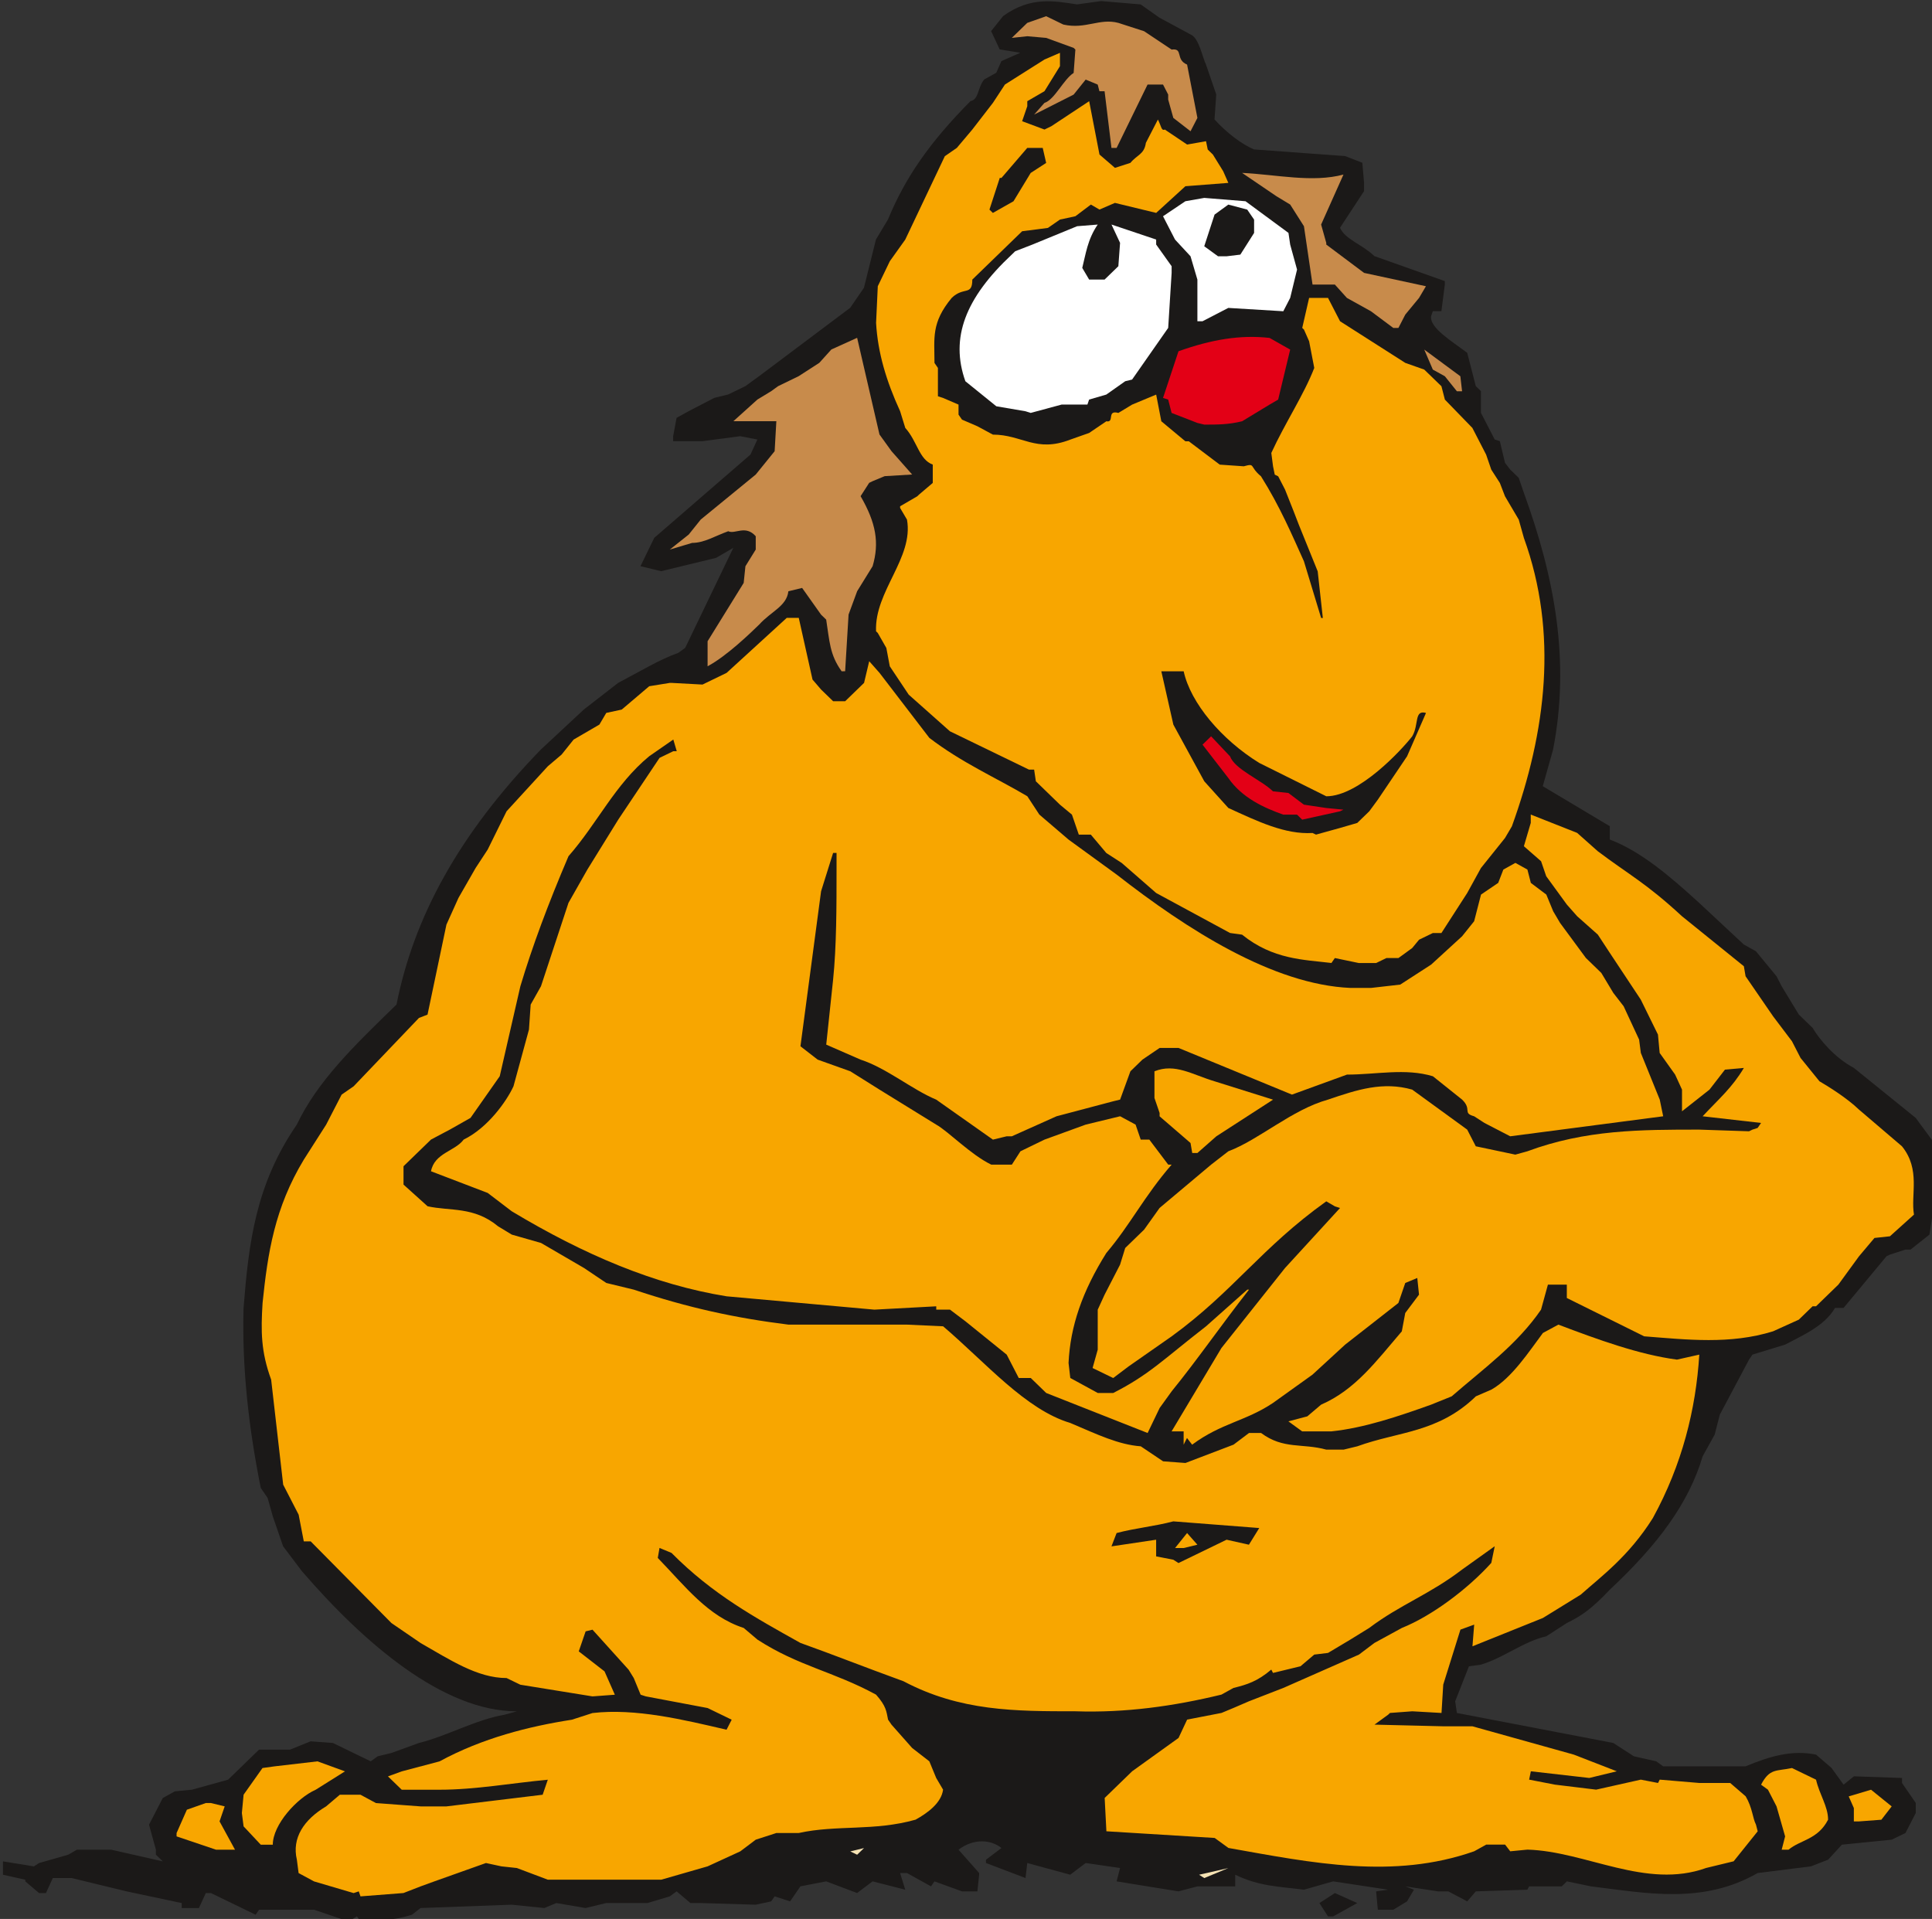 <?xml version="1.0" encoding="UTF-8" standalone="no"?>
<!-- Created with Inkscape (http://www.inkscape.org/) -->

<svg
   width="32.723mm"
   height="32.5mm"
   viewBox="0 0 32.723 32.5"
   version="1.1"
   id="svg1314"
   inkscape:version="1.2.1 (9c6d41e410, 2022-07-14)"
   sodipodi:docname="Orthograf.svg"
   xmlns:inkscape="http://www.inkscape.org/namespaces/inkscape"
   xmlns:sodipodi="http://sodipodi.sourceforge.net/DTD/sodipodi-0.dtd"
   xmlns="http://www.w3.org/2000/svg"
   xmlns:svg="http://www.w3.org/2000/svg">
  <rect x="0" y="0" width="32.723" height="32.5" fill="#333333" stroke="none"/>
  <sodipodi:namedview
     id="namedview1316"
     pagecolor="#ffffff"
     bordercolor="#000000"
     borderopacity="0.25"
     inkscape:showpageshadow="2"
     inkscape:pageopacity="0.0"
     inkscape:pagecheckerboard="0"
     inkscape:deskcolor="#d1d1d1"
     inkscape:document-units="mm"
     showgrid="false"
     inkscape:zoom="0.71624579"
     inkscape:cx="-53.752497"
     inkscape:cy="147.99389"
     inkscape:window-width="1920"
     inkscape:window-height="1009"
     inkscape:window-x="-8"
     inkscape:window-y="-8"
     inkscape:window-maximized="1"
     inkscape:current-layer="layer1" />
  <defs
     id="defs1311" />
  <g
     inkscape:label="Laag 1"
     inkscape:groupmode="layer"
     id="layer1"
     transform="translate(-93.351,-109.716)">
    <g
       id="Layer1001"
       transform="matrix(0.353,0,0,0.353,13.189,77.654)">
      <path
         d="m 243.806,183.012 -1.649,-0.56 h -2.639 c -0.165,0.24 -0.165,0.24 -0.165,0.24 l -2.144,-1.04 c -0.247,0 -0.247,0 -0.247,0 l -0.33,0.72 h -0.825 c 0,-0.24 0,-0.24 0,-0.24 l -2.639,-0.56 -2.639,-0.64 h -0.907 l -0.33,0.72 h -0.33 l -0.66,-0.56 c 0,-0.08 0,-0.08 0,-0.08 l -1.072,-0.24 v -0.64 l 1.484,0.24 c 0.247,-0.16 0.247,-0.16 0.247,-0.16 l 1.402,-0.4 0.412,-0.24 h 1.649 l 2.474,0.56 -0.33,-0.32 c 0,-0.24 0,-0.24 0,-0.24 l -0.33,-1.2 0.66,-1.28 0.577,-0.32 0.825,-0.08 1.732,-0.48 1.484,-1.44 c 0.082,0 0.082,0 0.082,0 h 1.402 l 0.99,-0.4 1.072,0.08 1.814,0.88 0.33,-0.24 0.66,-0.16 1.319,-0.48 c 1.319,-0.32 2.721,-1.12 4.123,-1.359 l 0.577,-0.16 c -3.546,0 -7.339,-3.279 -10.307,-6.718 l -0.907,-1.2 -0.495,-1.439 -0.247,-0.88 -0.33,-0.48 c -0.577,-2.879 -0.907,-5.758 -0.825,-8.637 0.247,-3.119 0.577,-5.918 2.556,-8.797 0.99,-2.079 2.721,-3.759 4.782,-5.758 0.825,-4.158 2.968,-8.157 6.926,-12.235 l 2.061,-1.919 1.649,-1.28 c 1.072,-0.56 1.979,-1.12 2.886,-1.44 0.33,-0.24 0.33,-0.24 0.33,-0.24 l 2.309,-4.798 -0.825,0.48 -2.639,0.64 -0.99,-0.24 0.66,-1.359 4.618,-3.998 0.33,-0.72 -0.825,-0.16 -1.814,0.24 h -1.402 c 0,-0.24 0,-0.24 0,-0.24 l 0.165,-0.88 0.577,-0.32 1.237,-0.64 0.66,-0.16 0.825,-0.4 0.66,-0.48 4.37,-3.279 0.66,-0.96 0.577,-2.319 0.577,-0.96 c 0.825,-1.999 1.979,-3.679 3.958,-5.678 0.412,-0.08 0.33,-0.64 0.66,-1.04 l 0.577,-0.32 0.247,-0.56 0.907,-0.4 -0.989,-0.16 -0.412,-0.88 0.577,-0.72 c 1.319,-0.96 2.474,-0.72 3.546,-0.56 l 1.154,-0.16 1.897,0.16 0.907,0.64 1.484,0.8 c 0.412,0.16 0.577,1.12 0.742,1.439 l 0.495,1.44 -0.083,1.2 c 0.577,0.64 1.319,1.2 1.897,1.439 l 4.37,0.32 0.825,0.32 0.083,0.96 v 0.4 l -1.154,1.759 c 0.247,0.56 1.072,0.8 1.649,1.359 l 3.381,1.2 c 0,0.16 0,0.16 0,0.16 l -0.165,1.28 c -0.412,0 -0.412,0 -0.412,0 -0.082,0.24 -0.082,0.24 -0.082,0.24 -0.083,0.56 0.99,1.2 1.732,1.759 l 0.412,1.599 c 0.247,0.24 0.247,0.24 0.247,0.24 v 1.04 l 0.66,1.28 c 0.247,0.08 0.247,0.08 0.247,0.08 l 0.247,1.04 0.247,0.32 0.412,0.4 0.247,0.72 c 1.484,4.079 2.226,8.077 1.402,12.316 l -0.495,1.759 3.216,1.919 v 0.64 c 1.484,0.56 2.886,1.759 4.288,3.039 l 2.144,1.999 0.577,0.32 0.99,1.2 0.247,0.48 0.825,1.359 0.66,0.64 c 0.33,0.56 1.072,1.44 1.979,1.919 l 2.968,2.399 0.825,1.12 c 0.33,1.44 0.083,2.879 -0.165,4.478 l -0.907,0.72 c -0.247,0 -0.247,0 -0.247,0 l -0.742,0.24 c -0.165,0.08 -0.165,0.08 -0.165,0.08 l -2.061,2.479 h -0.412 c -0.495,0.88 -1.649,1.359 -2.391,1.759 l -1.567,0.48 c -0.165,0.24 -0.165,0.24 -0.165,0.24 l -1.402,2.639 -0.247,0.96 -0.577,1.04 c -0.66,2.239 -2.144,4.239 -4.453,6.398 -0.907,0.96 -1.402,1.28 -2.061,1.599 l -0.99,0.64 c -1.072,0.24 -2.061,1.04 -3.133,1.359 l -0.577,0.08 -0.66,1.679 0.082,0.56 7.504,1.439 0.99,0.64 1.072,0.24 0.33,0.24 h 3.958 c 1.154,-0.48 2.226,-0.8 3.381,-0.56 l 0.742,0.64 0.577,0.8 0.495,-0.4 2.309,0.08 c 0,0.24 0,0.24 0,0.24 l 0.66,0.96 v 0.48 l -0.495,0.96 -0.66,0.32 -2.391,0.24 -0.66,0.72 -0.825,0.32 -2.556,0.32 c -2.639,1.52 -5.36,0.96 -7.998,0.64 l -1.154,-0.24 c -0.247,0.24 -0.247,0.24 -0.247,0.24 h -1.567 c -0.083,0.16 -0.083,0.16 -0.083,0.16 l -2.474,0.08 -0.412,0.48 -0.907,-0.48 h -0.495 l -1.567,-0.24 0.412,0.16 -0.33,0.56 -0.66,0.4 h -0.742 l -0.082,-0.88 0.577,-0.08 -2.639,-0.4 -1.402,0.4 c -1.237,-0.16 -2.144,-0.16 -3.298,-0.72 v 0.56 h -0.412 -1.402 l -0.907,0.24 -2.969,-0.48 0.165,-0.64 -1.649,-0.24 -0.742,0.56 -2.061,-0.56 -0.083,0.72 -1.897,-0.72 c 0,-0.16 0,-0.16 0,-0.16 l 0.742,-0.56 c -0.495,-0.4 -1.319,-0.48 -2.061,0.08 l 0.99,1.12 c 0,0.08 0,0.08 0,0.08 l -0.083,0.8 h -0.742 l -1.319,-0.48 c -0.165,0.24 -0.165,0.24 -0.165,0.24 l -1.154,-0.64 h -0.33 l 0.247,0.8 -1.567,-0.4 -0.742,0.56 -1.484,-0.56 -1.237,0.24 -0.495,0.72 -0.742,-0.24 c -0.165,0.24 -0.165,0.24 -0.165,0.24 l -0.742,0.16 -2.639,-0.08 h -0.495 l -0.66,-0.56 -0.33,0.24 -1.072,0.32 h -1.979 l -0.99,0.24 -1.402,-0.24 -0.577,0.24 -1.567,-0.16 -4.37,0.16 -0.412,0.32 c -0.99,0.32 -1.649,0.24 -2.474,0.32 l -0.165,-0.24 z"
         style="fill:#1b1918;fill-rule:evenodd"
         id="path1032" />
      <path
         d="m 290.807,182.772 -0.412,-0.64 0.742,-0.48 1.072,0.48 -1.154,0.64 z"
         style="fill:#1b1918;fill-rule:evenodd"
         id="path1034" />
      <path
         d="m 244.054,181.653 -1.897,-0.56 -0.742,-0.4 -0.083,-0.64 c -0.247,-1.04 0.33,-1.919 1.402,-2.559 l 0.66,-0.56 h 0.99 l 0.742,0.4 2.144,0.16 h 1.237 l 4.618,-0.56 0.247,-0.72 c -1.732,0.16 -3.463,0.48 -5.195,0.48 h -1.814 l -0.66,-0.64 0.66,-0.24 1.814,-0.48 c 2.061,-1.12 4.288,-1.679 6.349,-1.999 l 0.99,-0.32 c 2.061,-0.24 4.37,0.32 6.432,0.8 l 0.247,-0.48 -1.154,-0.56 -2.968,-0.56 c -0.247,-0.08 -0.247,-0.08 -0.247,-0.08 l -0.33,-0.8 -0.247,-0.4 -1.732,-1.919 -0.33,0.08 -0.33,0.96 1.237,0.96 0.495,1.12 -1.072,0.08 -3.463,-0.56 -0.66,-0.32 c -1.402,0 -2.721,-0.88 -4.123,-1.679 l -1.402,-0.96 -3.875,-3.919 c -0.33,0 -0.33,0 -0.33,0 l -0.247,-1.28 -0.742,-1.44 -0.577,-5.038 c -0.495,-1.359 -0.495,-2.319 -0.412,-3.679 0.247,-2.399 0.577,-4.558 1.979,-6.877 l 1.072,-1.679 0.742,-1.44 0.577,-0.4 3.133,-3.279 0.412,-0.16 0.907,-4.318 0.577,-1.28 0.825,-1.439 0.577,-0.88 0.907,-1.839 1.979,-2.159 0.66,-0.56 0.577,-0.72 1.237,-0.72 0.33,-0.56 0.742,-0.16 1.319,-1.12 0.99,-0.16 c 0.083,0 0.083,0 0.083,0 l 1.484,0.08 0.495,-0.24 0.66,-0.32 2.886,-2.639 h 0.577 l 0.66,2.959 0.412,0.48 0.577,0.56 h 0.577 l 0.907,-0.88 0.247,-1.04 0.495,0.56 2.391,3.119 c 1.567,1.2 3.216,1.919 4.7,2.799 l 0.577,0.88 1.402,1.2 2.309,1.679 c 3.381,2.639 7.504,5.278 11.214,5.438 h 0.99 l 1.402,-0.16 1.484,-0.96 1.484,-1.359 0.577,-0.72 0.33,-1.28 0.825,-0.56 0.247,-0.64 0.577,-0.32 0.577,0.32 0.165,0.64 0.742,0.56 0.33,0.8 0.33,0.56 1.237,1.679 0.742,0.72 0.577,0.96 0.495,0.64 0.742,1.599 0.083,0.64 0.907,2.239 0.165,0.8 -7.339,0.96 -1.237,-0.64 -0.495,-0.32 c -0.577,-0.16 -0.083,-0.32 -0.577,-0.8 l -1.402,-1.12 c -1.319,-0.4 -2.721,-0.08 -4.123,-0.08 l -2.639,0.96 -5.442,-2.239 h -0.907 l -0.825,0.56 -0.577,0.56 -0.495,1.359 -0.33,0.08 -2.721,0.72 -2.144,0.96 c -0.247,0 -0.247,0 -0.247,0 l -0.66,0.16 -2.721,-1.919 c -1.154,-0.48 -2.391,-1.52 -3.628,-1.919 l -1.649,-0.72 0.33,-3.119 c 0.165,-1.599 0.165,-3.519 0.165,-5.278 v -0.8 c -0.165,0 -0.165,0 -0.165,0 l -0.577,1.839 -0.99,7.437 0.825,0.64 1.567,0.56 1.402,0.88 2.721,1.679 c 0.577,0.32 1.649,1.44 2.639,1.919 h 0.99 l 0.412,-0.64 1.154,-0.56 1.979,-0.72 1.649,-0.4 0.742,0.4 0.247,0.72 h 0.412 l 0.907,1.2 c 0.165,0 0.165,0 0.165,0 -1.319,1.519 -1.979,2.879 -3.133,4.238 -1.154,1.839 -1.732,3.519 -1.814,5.278 l 0.083,0.72 1.319,0.72 h 0.742 c 1.732,-0.88 2.391,-1.599 4.453,-3.199 l 1.979,-1.759 c 0.083,0 0.083,0 0.083,0 -1.319,1.679 -2.474,3.359 -3.711,4.878 l -0.577,0.8 -0.577,1.2 -4.865,-1.919 -0.742,-0.72 h -0.577 l -0.577,-1.12 -1.979,-1.599 -0.742,-0.56 h -0.66 c 0,-0.16 0,-0.16 0,-0.16 l -2.969,0.16 -7.091,-0.64 c -3.463,-0.56 -6.844,-1.999 -10.307,-4.079 l -1.154,-0.88 -2.721,-1.04 c 0.165,-0.88 1.154,-0.96 1.567,-1.52 1.154,-0.56 2.061,-1.839 2.391,-2.559 l 0.742,-2.719 0.082,-1.2 0.495,-0.88 1.319,-3.999 0.907,-1.599 1.484,-2.399 1.979,-2.959 0.66,-0.32 c 0.165,0 0.165,0 0.165,0 l -0.165,-0.56 -1.154,0.8 c -1.649,1.359 -2.474,3.199 -3.875,4.798 -0.99,2.319 -1.732,4.318 -2.309,6.238 l -0.33,1.439 -0.66,2.879 -1.402,1.999 -0.989,0.56 -0.907,0.48 -1.319,1.28 v 0.88 l 1.154,1.04 c 1.072,0.24 2.226,0 3.381,0.96 l 0.66,0.4 1.402,0.4 2.061,1.2 1.072,0.72 1.319,0.32 c 2.639,0.88 4.865,1.359 7.421,1.679 h 5.689 l 1.732,0.08 c 2.061,1.759 3.958,3.998 6.102,4.638 1.319,0.56 2.309,1.04 3.381,1.12 l 1.072,0.72 1.072,0.08 2.309,-0.88 0.742,-0.56 h 0.577 c 1.072,0.8 1.979,0.48 3.133,0.8 h 0.825 l 0.66,-0.16 c 1.979,-0.72 3.876,-0.64 5.69,-2.399 l 0.742,-0.32 c 0.989,-0.56 1.814,-1.839 2.474,-2.719 l 0.742,-0.4 c 1.897,0.72 3.875,1.439 5.689,1.679 l 1.072,-0.24 c -0.165,2.639 -0.825,5.278 -2.226,7.837 -1.154,1.839 -2.474,2.799 -3.463,3.679 l -1.814,1.119 -3.381,1.359 0.083,-1.04 -0.66,0.24 -0.825,2.639 -0.083,1.359 -1.402,-0.08 -1.072,0.08 c -0.082,0.08 -0.082,0.08 -0.082,0.08 l -0.66,0.48 3.298,0.08 h 1.402 l 4.865,1.359 2.061,0.8 -1.319,0.32 -2.804,-0.32 -0.083,0.4 1.237,0.24 1.979,0.24 2.144,-0.48 0.825,0.16 c 0.082,-0.16 0.082,-0.16 0.082,-0.16 l 1.897,0.16 h 1.484 l 0.742,0.64 c 0.33,0.56 0.33,1.04 0.495,1.359 0.082,0.32 0.082,0.32 0.082,0.32 l -1.154,1.439 -1.319,0.32 c -2.886,1.04 -5.772,-0.8 -8.575,-0.88 l -0.825,0.08 -0.247,-0.32 h -0.907 l -0.577,0.32 c -3.876,1.359 -7.751,0.56 -11.791,-0.16 l -0.66,-0.48 -5.195,-0.32 -0.083,-1.599 1.319,-1.28 2.226,-1.599 0.412,-0.88 1.649,-0.32 0.577,-0.24 0.742,-0.32 1.649,-0.64 3.628,-1.599 0.742,-0.56 1.319,-0.72 c 1.402,-0.56 3.133,-1.839 4.288,-3.119 l 0.165,-0.8 -1.567,1.12 c -1.567,1.2 -2.968,1.679 -4.453,2.799 l -0.907,0.56 -1.072,0.64 -0.66,0.08 -0.66,0.56 -1.319,0.32 -0.083,-0.16 c -0.66,0.56 -1.154,0.72 -1.814,0.88 l -0.577,0.32 c -2.309,0.56 -4.618,0.88 -7.009,0.8 -2.886,0 -5.525,0 -8.246,-1.44 -1.979,-0.72 -3.381,-1.28 -4.947,-1.839 -2.144,-1.2 -4.205,-2.319 -6.184,-4.318 l -0.577,-0.24 -0.083,0.48 c 1.319,1.359 2.391,2.799 4.123,3.359 l 0.66,0.56 c 1.979,1.28 3.628,1.519 5.689,2.639 0.495,0.56 0.495,0.8 0.577,1.2 0.165,0.24 0.165,0.24 0.165,0.24 l 0.99,1.119 0.825,0.64 0.33,0.8 0.33,0.56 c -0.083,0.64 -0.742,1.12 -1.319,1.44 -1.979,0.56 -3.793,0.24 -5.607,0.64 h -1.072 l -0.99,0.32 -0.742,0.56 -1.567,0.72 -2.226,0.64 h -5.442 l -1.484,-0.56 -0.742,-0.08 -0.742,-0.16 -2.474,0.88 -0.66,0.24 -0.825,0.32 -2.061,0.16 -0.082,-0.24 z"
         style="fill:#f8a600;fill-rule:evenodd"
         id="path1036" />
      <path
         d="m 284.622,180.773 c 0,0 0,0 0,0 l 1.402,-0.32 -1.154,0.48 z"
         style="fill:#f6e3b4;fill-rule:evenodd"
         id="path1038" />
      <path
         d="m 267.884,179.653 c 0,0 0,0 0,0 l 0.66,-0.16 -0.33,0.32 z"
         style="fill:#f6e3b4;fill-rule:evenodd"
         id="path1040" />
      <path
         d="m 237.457,179.573 -1.897,-0.64 c 0,-0.16 0,-0.16 0,-0.16 l 0.495,-1.12 0.907,-0.32 c 0.247,0 0.247,0 0.247,0 l 0.66,0.16 -0.247,0.72 0.742,1.359 h -0.742 z"
         style="fill:#f8a600;fill-rule:evenodd"
         id="path1042" />
      <path
         d="m 312.575,179.573 0.165,-0.64 -0.412,-1.44 -0.412,-0.8 c -0.33,-0.24 -0.33,-0.24 -0.33,-0.24 0.412,-0.8 0.742,-0.64 1.484,-0.8 l 1.154,0.56 c 0.165,0.72 0.577,1.28 0.577,1.919 -0.495,0.96 -1.319,0.96 -1.897,1.439 z"
         style="fill:#f8a600;fill-rule:evenodd"
         id="path1044" />
      <path
         d="m 239.601,179.333 -0.825,-0.88 -0.083,-0.64 0.083,-0.88 0.907,-1.28 0.577,-0.08 2.061,-0.24 1.319,0.48 -1.402,0.88 c -0.907,0.4 -2.061,1.679 -2.061,2.639 z"
         style="fill:#f8a600;fill-rule:evenodd"
         id="path1046" />
      <path
         d="m 316.038,178.214 v -0.64 l -0.247,-0.56 1.072,-0.32 0.99,0.8 -0.495,0.64 -1.072,0.08 z"
         style="fill:#f8a600;fill-rule:evenodd"
         id="path1048" />
      <path
         d="m 283.386,165.659 -0.825,-0.16 v -0.8 l -2.144,0.32 0.247,-0.64 c 0.907,-0.24 1.814,-0.32 2.721,-0.56 l 4.123,0.32 -0.495,0.8 -1.072,-0.24 -2.309,1.12 z"
         style="fill:#1b1918;fill-rule:evenodd"
         id="path1050" />
      <path
         d="m 283.468,165.099 0.577,-0.72 0.495,0.56 -0.66,0.16 z"
         style="fill:#f8a600;fill-rule:evenodd"
         id="path1052" />
      <path
         d="m 283.88,160.141 v -0.64 h -0.577 l 2.391,-3.999 3.051,-3.838 2.639,-2.879 c -0.247,-0.08 -0.247,-0.08 -0.247,-0.08 l -0.412,-0.24 c -3.133,2.239 -4.453,4.319 -7.421,6.478 l -2.061,1.439 -0.742,0.56 -0.99,-0.48 0.247,-0.88 v -1.919 l 0.33,-0.72 0.742,-1.44 0.247,-0.8 0.907,-0.88 0.742,-1.04 2.474,-2.079 0.825,-0.64 c 1.484,-0.56 3.051,-1.999 4.782,-2.479 1.402,-0.48 2.639,-0.88 4.04,-0.48 l 2.639,1.919 0.412,0.8 1.897,0.4 0.577,-0.16 c 2.804,-1.04 5.442,-1.04 8.246,-1.04 l 2.391,0.08 c 0.165,-0.08 0.165,-0.08 0.165,-0.08 0.247,-0.08 0.247,-0.08 0.247,-0.08 0.165,-0.24 0.165,-0.24 0.165,-0.24 l -2.804,-0.32 c 0.825,-0.88 1.402,-1.359 1.979,-2.319 l -0.907,0.08 -0.742,0.96 -1.319,1.04 v -1.04 l -0.33,-0.72 -0.742,-1.04 -0.082,-0.88 -0.825,-1.679 -1.484,-2.239 -0.577,-0.88 -0.99,-0.88 -0.495,-0.56 -0.99,-1.359 -0.247,-0.72 -0.825,-0.72 0.33,-1.12 v -0.4 l 2.226,0.88 0.99,0.88 c 1.484,1.119 2.309,1.519 4.04,3.119 l 2.969,2.399 0.082,0.48 1.319,1.919 0.907,1.2 0.412,0.8 0.907,1.12 c 0.412,0.24 1.319,0.8 1.897,1.359 l 2.061,1.759 c 0.907,1.12 0.412,2.319 0.577,3.279 l -1.154,1.04 -0.742,0.08 -0.742,0.88 -0.99,1.359 -1.072,1.04 c -0.165,0 -0.165,0 -0.165,0 l -0.66,0.64 -1.237,0.56 c -2.061,0.64 -4.123,0.4 -6.184,0.24 l -3.711,-1.839 v -0.64 h -0.907 l -0.33,1.2 c -1.154,1.679 -2.721,2.799 -4.288,4.159 l -0.99,0.4 c -1.567,0.56 -3.216,1.12 -4.782,1.28 h -1.402 l -0.66,-0.48 0.907,-0.24 0.66,-0.56 c 1.649,-0.72 2.639,-2.079 3.875,-3.519 l 0.165,-0.88 0.66,-0.88 -0.083,-0.8 -0.577,0.24 -0.33,0.96 -2.556,1.999 -1.567,1.44 -1.897,1.359 c -1.319,0.88 -2.474,0.96 -3.876,1.999 l -0.247,-0.32 z"
         style="fill:#f8a600;fill-rule:evenodd"
         id="path1054" />
      <path
         d="m 284.293,146.146 -0.082,-0.48 -1.484,-1.28 c 0,-0.16 0,-0.16 0,-0.16 l -0.247,-0.72 v -1.28 c 0.989,-0.4 1.814,0.16 2.886,0.48 l 2.804,0.88 -2.721,1.759 -0.907,0.8 z"
         style="fill:#f8a600;fill-rule:evenodd"
         id="path1056" />
      <path
         d="m 290.972,137.029 c -1.319,-0.16 -2.804,-0.16 -4.288,-1.359 l -0.577,-0.08 -3.546,-1.919 -1.649,-1.439 -0.742,-0.48 -0.742,-0.88 h -0.577 l -0.33,-0.96 -0.577,-0.48 -1.154,-1.12 -0.083,-0.56 c -0.247,0 -0.247,0 -0.247,0 l -3.793,-1.839 -1.979,-1.759 -0.907,-1.359 -0.165,-0.88 -0.412,-0.72 c -0.082,-0.08 -0.082,-0.08 -0.082,-0.08 -0.083,-1.919 1.814,-3.519 1.484,-5.358 l -0.33,-0.56 c 0,-0.08 0,-0.08 0,-0.08 l 0.825,-0.48 c 0.082,-0.08 0.082,-0.08 0.082,-0.08 l 0.66,-0.56 v -0.88 c -0.66,-0.24 -0.742,-1.12 -1.319,-1.759 l -0.247,-0.8 c -0.66,-1.44 -1.072,-2.799 -1.154,-4.239 l 0.082,-1.759 0.577,-1.2 0.742,-1.04 1.897,-3.998 0.577,-0.4 0.742,-0.88 0.989,-1.28 0.577,-0.88 1.897,-1.2 0.742,-0.32 v 0.64 l -0.742,1.2 -0.825,0.48 c 0,0.24 0,0.24 0,0.24 l -0.247,0.72 1.072,0.4 0.33,-0.16 1.814,-1.2 0.495,2.559 0.742,0.64 0.742,-0.24 c 0.33,-0.4 0.66,-0.4 0.742,-0.96 l 0.577,-1.119 c 0.165,0.32 0.165,0.56 0.33,0.48 l 1.072,0.72 0.907,-0.16 0.082,0.4 c 0.247,0.24 0.247,0.24 0.247,0.24 l 0.495,0.8 0.247,0.56 -2.061,0.16 -1.402,1.28 -1.979,-0.48 -0.742,0.32 c -0.412,-0.24 -0.412,-0.24 -0.412,-0.24 l -0.742,0.56 -0.742,0.16 -0.577,0.4 -1.237,0.16 -2.391,2.319 c 0,0.8 -0.412,0.32 -0.99,0.88 -0.99,1.2 -0.825,1.919 -0.825,3.119 0.165,0.24 0.165,0.24 0.165,0.24 v 1.359 c 0.247,0.08 0.247,0.08 0.247,0.08 l 0.742,0.32 v 0.48 c 0.165,0.24 0.165,0.24 0.165,0.24 l 0.742,0.32 0.742,0.4 c 1.402,0 2.062,0.88 3.711,0.24 l 0.907,-0.32 0.825,-0.56 c 0.412,0.08 0,-0.56 0.577,-0.4 l 0.66,-0.4 1.154,-0.48 0.247,1.28 1.154,0.96 c 0.165,0 0.165,0 0.165,0 l 1.484,1.12 1.154,0.08 c 0.577,-0.16 0.247,0 0.825,0.48 0.907,1.44 1.484,2.799 2.061,4.079 l 0.825,2.719 c 0.082,0 0.082,0 0.082,0 l -0.247,-2.239 -0.907,-2.239 -0.247,-0.64 -0.412,-1.04 -0.33,-0.64 c -0.165,-0.08 -0.165,-0.08 -0.165,-0.08 -0.082,-0.4 -0.082,-0.4 -0.082,-0.4 l -0.083,-0.64 c 0.66,-1.439 1.567,-2.799 2.061,-4.079 l -0.247,-1.28 -0.247,-0.56 c -0.083,-0.08 -0.083,-0.08 -0.083,-0.08 l 0.33,-1.44 h 0.907 l 0.577,1.12 3.133,1.999 0.907,0.32 0.825,0.8 0.165,0.64 1.319,1.359 0.66,1.28 0.247,0.72 0.412,0.64 0.247,0.64 0.66,1.12 0.247,0.88 c 1.649,4.558 1.072,9.277 -0.577,13.835 l -0.33,0.56 -1.154,1.44 -0.66,1.2 -1.237,1.919 c -0.412,0 -0.412,0 -0.412,0 l -0.66,0.32 -0.33,0.4 -0.66,0.48 h -0.577 l -0.495,0.24 h -0.825 l -1.154,-0.24 z"
         style="fill:#f8a600;fill-rule:evenodd"
         id="path1058" />
      <path
         d="m 290.065,130.792 c -1.319,0.08 -2.639,-0.56 -4.04,-1.2 l -1.154,-1.28 -1.484,-2.719 -0.577,-2.559 c 0.33,0 0.33,0 0.33,0 h 0.742 c 0.33,1.519 1.814,3.279 3.628,4.398 l 3.216,1.599 c 1.567,0 3.628,-2.239 4.123,-2.879 0.33,-0.56 0.082,-1.28 0.66,-1.12 l -0.907,2.079 -1.402,2.079 -0.412,0.56 -0.577,0.56 -0.825,0.24 -1.154,0.32 z"
         style="fill:#1b1918;fill-rule:evenodd"
         id="path1060" />
      <path
         d="m 289.322,129.912 h -0.66 c -0.907,-0.32 -1.979,-0.8 -2.639,-1.759 l -1.237,-1.599 0.412,-0.4 0.907,0.96 c 0.247,0.64 1.484,1.119 2.061,1.679 l 0.742,0.08 0.742,0.56 1.072,0.16 0.825,0.08 c -0.165,0.08 -0.165,0.08 -0.165,0.08 l -1.814,0.4 z"
         style="fill:#e30016;fill-rule:evenodd"
         id="path1062" />
      <path
         d="m 267.471,123.034 c -0.577,-0.8 -0.577,-1.44 -0.742,-2.479 -0.247,-0.24 -0.247,-0.24 -0.247,-0.24 l -0.907,-1.28 -0.66,0.16 c -0.083,0.72 -0.825,0.96 -1.402,1.599 -0.412,0.4 -1.567,1.519 -2.474,1.999 v -1.2 l 1.732,-2.799 0.083,-0.8 0.495,-0.8 v -0.64 c -0.495,-0.56 -0.99,-0.08 -1.319,-0.24 -0.66,0.24 -1.154,0.56 -1.732,0.56 l -1.072,0.32 0.907,-0.72 0.577,-0.72 2.639,-2.159 0.907,-1.12 0.082,-1.44 h -2.061 l 1.154,-1.04 0.66,-0.4 0.33,-0.24 0.989,-0.48 0.99,-0.64 0.577,-0.64 1.237,-0.56 1.072,4.638 0.577,0.8 0.99,1.12 -1.319,0.08 -0.577,0.24 c -0.165,0.08 -0.165,0.08 -0.165,0.08 l -0.412,0.64 c 0.742,1.28 0.907,2.239 0.577,3.359 l -0.742,1.2 -0.412,1.12 -0.165,2.719 z"
         style="fill:#c88b4b;fill-rule:evenodd"
         id="path1064" />
      <path
         d="m 284.54,111.119 -1.237,-0.48 -0.165,-0.64 c -0.247,-0.08 -0.247,-0.08 -0.247,-0.08 l 0.742,-2.239 c 1.567,-0.56 2.968,-0.8 4.37,-0.64 l 0.989,0.56 -0.577,2.399 -0.412,0.24 -1.319,0.8 c -0.66,0.16 -1.154,0.16 -1.814,0.16 z"
         style="fill:#e30016;fill-rule:evenodd"
         id="path1066" />
      <path
         d="m 276.294,110.559 -1.402,-0.24 -1.484,-1.2 c -0.742,-2.079 0,-3.998 2.226,-6.078 0.165,-0.16 0.165,-0.16 0.165,-0.16 l 0.825,-0.32 2.144,-0.88 0.99,-0.08 c -0.495,0.72 -0.577,1.44 -0.742,2.079 l 0.33,0.56 h 0.742 l 0.66,-0.64 0.082,-1.12 -0.412,-0.88 2.144,0.72 c 0,0.24 0,0.24 0,0.24 l 0.742,1.04 v 0.32 l -0.165,2.639 -1.732,2.479 -0.33,0.08 -0.907,0.64 -0.825,0.24 c -0.082,0.24 -0.082,0.24 -0.082,0.24 h -1.237 l -1.484,0.4 z"
         style="fill:#ffffff;fill-rule:evenodd"
         id="path1068" />
      <path
         d="m 296.991,109.599 -0.577,-0.72 -0.577,-0.32 -0.412,-0.96 1.732,1.28 0.083,0.72 z"
         style="fill:#c88b4b;fill-rule:evenodd"
         id="path1070" />
      <path
         d="m 293.94,106.561 -1.072,-0.8 -1.154,-0.64 -0.577,-0.64 h -1.072 l -0.412,-2.799 -0.66,-1.04 -0.66,-0.4 -1.649,-1.12 c 1.649,0.08 3.381,0.48 4.865,0.08 l -1.072,2.399 0.247,0.88 c 0,0.08 0,0.08 0,0.08 l 1.814,1.359 2.968,0.64 -0.33,0.56 -0.66,0.8 -0.33,0.64 z"
         style="fill:#c88b4b;fill-rule:evenodd"
         id="path1072" />
      <path
         d="m 284.54,106.241 v -1.999 l -0.33,-1.12 -0.742,-0.8 -0.577,-1.12 1.072,-0.72 0.907,-0.16 1.979,0.16 2.061,1.519 0.082,0.56 0.33,1.2 -0.33,1.359 -0.33,0.64 -2.639,-0.16 -1.237,0.64 z"
         style="fill:#ffffff;fill-rule:evenodd"
         id="path1074" />
      <path
         d="m 285.529,103.122 -0.66,-0.48 0.495,-1.519 0.66,-0.48 0.907,0.24 0.33,0.48 v 0.64 l -0.66,1.04 -0.66,0.08 z"
         style="fill:#1b1918;fill-rule:evenodd"
         id="path1076" />
      <path
         d="m 274.563,100.883 c 0,0 0,0 0,0 l 0.495,-1.52 c 0.082,0 0.082,0 0.082,0 l 1.237,-1.439 h 0.742 l 0.165,0.72 -0.742,0.48 -0.825,1.359 -0.99,0.56 z"
         style="fill:#1b1918;fill-rule:evenodd"
         id="path1078" />
      <path
         d="m 280.417,97.924 -0.33,-2.719 c -0.247,0 -0.247,0 -0.247,0 -0.083,-0.32 -0.083,-0.32 -0.083,-0.32 l -0.577,-0.24 -0.577,0.72 -1.897,0.96 0.495,-0.56 c 0.495,-0.16 0.907,-1.12 1.402,-1.44 l 0.083,-1.12 c -0.083,-0.08 -0.083,-0.08 -0.083,-0.08 l -1.319,-0.48 -0.907,-0.08 -0.742,0.08 0.742,-0.72 0.907,-0.32 0.825,0.4 c 1.072,0.24 1.732,-0.32 2.639,-0.08 l 1.237,0.4 1.319,0.88 c 0.577,-0.08 0.165,0.48 0.742,0.72 l 0.495,2.559 -0.33,0.64 -0.825,-0.64 -0.247,-0.88 c 0,-0.24 0,-0.24 0,-0.24 l -0.247,-0.48 h -0.66 c -0.083,0 -0.083,0 -0.083,0 l -1.484,3.039 z"
         style="fill:#c88b4b;fill-rule:evenodd"
         id="path1080" />
    </g>
  </g>
</svg>
